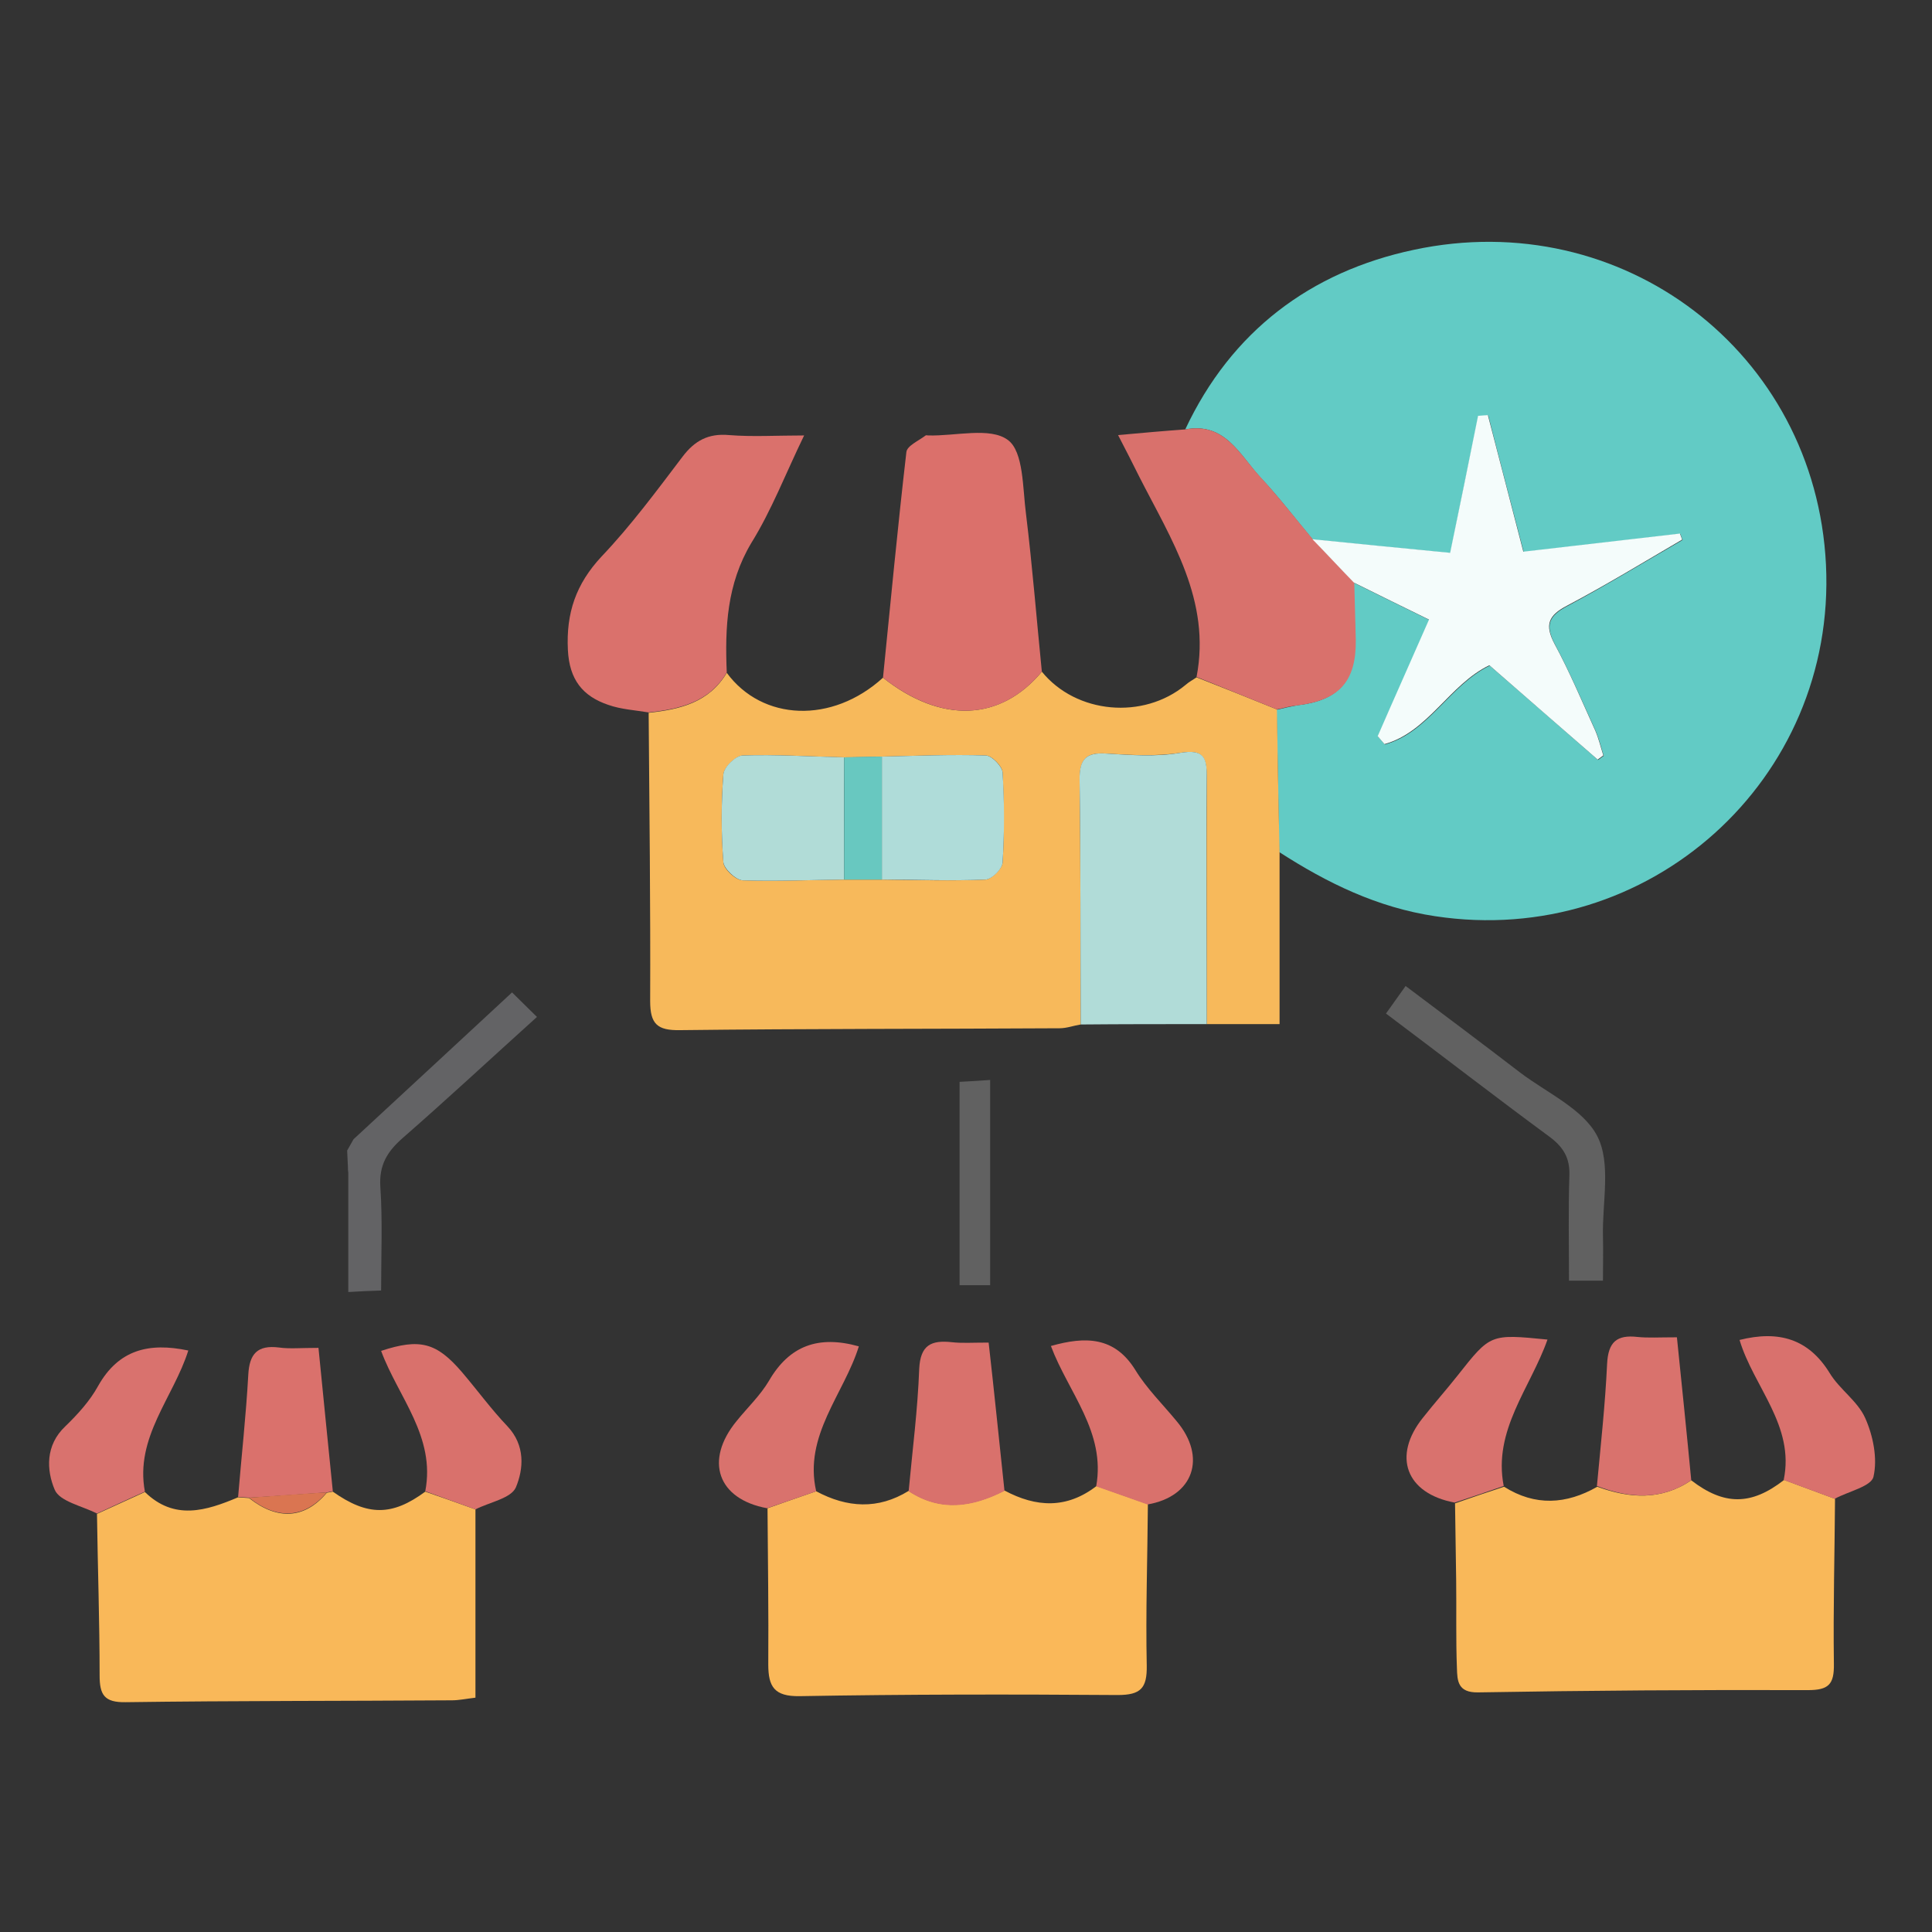<?xml version="1.0" encoding="utf-8"?>
<!-- Generator: Adobe Illustrator 21.1.0, SVG Export Plug-In . SVG Version: 6.00 Build 0)  -->
<svg version="1.1" id="Layer_1" xmlns="http://www.w3.org/2000/svg" xmlns:xlink="http://www.w3.org/1999/xlink" x="0px" y="0px"
	 viewBox="0 0 512 512" style="enable-background:new 0 0 512 512;" xml:space="preserve">
<rect x="0" y="0" width="512" height="512" fill="#333333" stroke="none"/>
<style type="text/css">
	.st0{fill:#62CBC5;}
	.st1{fill:#F7B95B;}
	.st2{fill:#F9B859;}
	.st3{fill:#FAB859;}
	.st4{fill:#D9716C;}
	.st5{fill:#DA716C;}
	.st6{fill:#DB706B;}
	.st7{fill:#B1DCD8;}
	.st8{fill:#D9726D;}
	.st9{fill:#616161;}
	.st10{fill:#D9716D;}
	.st11{fill:#D9726E;}
	.st12{fill:#636365;}
	.st13{fill:#595959;}
	.st14{fill:#F4FCFB;}
	.st15{fill:#AFDCD9;}
	.st16{fill:#B1DCD7;}
	.st17{fill:#68C8C0;}
	.st18{fill:#DA7551;}
</style>
<g id="vQpcbe.tif">
	<g>
		<path class="st0" d="M314.1,113.8c12.2-26,33.2-41.8,60.6-47.6c55.2-11.8,106.4,27.1,109.2,83.4c2.8,57.1-47,101.8-103.6,93.2
			c-15.3-2.3-28.6-8.8-41.3-17c-0.2-12.6-0.4-25.2-0.7-37.7c1.9-0.4,3.7-0.9,5.6-1.2c10.8-1.3,15.3-6.3,15.2-17.2
			c0-5.1-0.3-10.2-0.4-15.3c6.6,3.3,13.2,6.5,20.1,9.9c-4.9,11.1-9.2,21-13.6,30.9c0.6,0.7,1.2,1.4,1.8,2.1
			c11.6-3.2,17.2-15.8,27.8-20.9c9.7,8.4,19.2,16.7,28.7,25c0.5-0.4,1-0.7,1.5-1.1c-0.7-2.2-1.2-4.4-2.1-6.5
			c-3.5-7.7-6.8-15.5-10.8-23c-2.7-5.1-1.7-7.6,3.3-10.2c10.3-5.5,20.3-11.6,30.5-17.5c-0.2-0.5-0.4-1.1-0.6-1.6
			c-13.8,1.6-27.6,3.2-41.5,4.8c-3.3-12.7-6.4-24.4-9.4-36.2c-0.9,0.1-1.7,0.1-2.6,0.2c-2.4,11.9-4.9,23.8-7.4,36.3
			c-12.5-1.2-24.5-2.4-36.5-3.6c-4.6-5.5-9-11.3-13.9-16.5C328.5,120.5,324.6,111.8,314.1,113.8z"/>
		<path class="st1" d="M338.4,188c0.2,12.6,0.4,25.2,0.7,37.7c0,14.7,0,29.5,0,45.7c-6.5,0-12.9,0-19.3,0c0-21.8-0.1-43.7,0-65.5
			c0-5.2-0.9-7.4-7-6.4c-6.4,1-13.1,0.6-19.6,0.2c-5.5-0.4-7.1,1.6-7.1,7c0.3,21.6,0.2,43.2,0.3,64.8c-1.9,0.3-3.7,1-5.6,1
			c-33.5,0.2-67,0.1-100.6,0.5c-6,0.1-7.9-1.6-7.9-7.7c0.1-25.5-0.2-50.9-0.4-76.4c8.3-0.9,16-2.7,20.7-10.6
			c9.4,12.8,27.9,13.6,41.4,1.3c15.4,12.2,31.1,11.6,42.1-1.6c9.1,11.2,26.9,12.8,38.1,3.5c0.9-0.8,1.9-1.3,2.9-2
			C324.2,182.3,331.3,185.1,338.4,188z M223.7,233.1c3.3,0,6.7,0,10,0c9.2,0.1,18.4,0.4,27.5,0c1.6-0.1,4.4-2.9,4.5-4.5
			c0.5-8,0.4-16,0-23.9c-0.1-1.7-2.9-4.5-4.5-4.5c-9.2-0.3-18.3,0.1-27.5,0.3c-3.3,0.1-6.7,0.2-10,0.2c-9-0.2-17.9-0.8-26.9-0.5
			c-1.8,0.1-4.9,3.1-5.1,5c-0.6,7.7-0.6,15.5,0,23.3c0.1,1.8,3.2,4.7,5.1,4.8C205.7,233.6,214.7,233.2,223.7,233.1z"/>
		<path class="st2" d="M448.2,392.3c8.7,6.7,15.9,6.7,24.6-0.1c4.5,1.7,9,3.3,13.5,5c-0.1,14.6-0.5,29.1-0.3,43.7
			c0.1,5.5-1.4,7-6.9,7c-29.1-0.1-58.3,0.1-87.4,0.6c-5.4,0.1-5.5-3.1-5.6-6.4c-0.3-7.8-0.1-15.5-0.2-23.3
			c-0.1-6.8-0.2-13.6-0.3-20.4c4.3-1.5,8.7-3,13-4.4c8.2,5.2,16.5,4.7,24.7,0C431.8,397.1,440.2,397.7,448.2,392.3z"/>
		<path class="st3" d="M216.3,395.2c8.2,4.4,16.4,4.9,24.5-0.1c8.5,5.6,16.9,4.2,25.4-0.1c8.4,4.5,16.5,4.9,24.4-1.2
			c4.5,1.6,9,3.2,13.6,4.8c-0.1,14.3-0.6,28.5-0.3,42.8c0.1,6-1.6,7.8-7.7,7.8c-28.1-0.2-56.2-0.2-84.3,0.3
			c-6.7,0.1-8.3-2.5-8.3-8.4c0.1-13.8-0.1-27.6-0.2-41.4C207.6,398.2,212,396.7,216.3,395.2z"/>
		<path class="st2" d="M126,400c0,16.4,0,32.9,0,49.9c-2.5,0.3-4.4,0.7-6.2,0.7c-28.8,0.2-57.7,0.1-86.5,0.5c-5.7,0.1-6.9-2-6.9-7.1
			c0-14.3-0.5-28.6-0.7-42.8c4.2-1.9,8.5-3.9,12.7-5.8c7.8,7.6,16.2,5,24.7,1.4c1,0.1,1.9,0.1,2.9,0.2c7.6,6,14.8,5.5,20.6-1.4
			c0.5-0.1,1.1-0.2,1.6-0.3c9.2,6.5,15.7,6.5,24.5,0C117.1,396.8,121.5,398.4,126,400z"/>
		<path class="st4" d="M338.4,188c-7.1-2.9-14.2-5.7-21.3-8.6c3.9-20.3-6.7-36.4-15.2-53.1c-1.7-3.4-3.4-6.8-5.6-11
			c6.6-0.6,12.2-1.1,17.8-1.5c10.5-2,14.4,6.7,19.9,12.6c4.9,5.3,9.3,11,13.9,16.5c3.7,3.8,7.3,7.7,11,11.5
			c0.1,5.1,0.3,10.2,0.4,15.3c0.1,10.9-4.4,15.8-15.2,17.2C342.1,187.1,340.2,187.6,338.4,188z"/>
		<path class="st5" d="M192.6,178.2c-4.6,7.9-12.4,9.7-20.7,10.6c-3.6-0.6-7.3-0.8-10.7-2c-6.8-2.3-10.3-6.7-10.7-14.5
			c-0.5-9.8,2.1-17.5,8.9-24.8c7.8-8.2,14.6-17.4,21.5-26.5c3.2-4.2,6.8-6.2,12.3-5.7c6.2,0.5,12.5,0.1,19.9,0.1
			c-4.9,10.1-8.6,19.8-14,28.5C192.6,154.8,192.1,166.3,192.6,178.2z"/>
		<path class="st6" d="M276.1,178c-11,13.2-26.6,13.8-42.1,1.6c2-19.9,3.9-39.9,6.2-59.8c0.2-1.7,3.3-3,5.1-4.4c0.1-0.1,0.5,0,0.7,0
			c7.2,0.2,16.4-2.3,21.1,1.2c4.2,3.1,3.9,12.8,4.8,19.6C273.6,150.1,274.7,164,276.1,178z"/>
		<path class="st7" d="M286.4,271.5c-0.1-21.6,0-43.2-0.3-64.8c-0.1-5.4,1.6-7.4,7.1-7c6.5,0.4,13.2,0.9,19.6-0.2
			c6.1-1,7.1,1.1,7,6.4c-0.2,21.8,0,43.7,0,65.5C308.6,271.4,297.5,271.4,286.4,271.5z"/>
		<path class="st8" d="M216.3,395.2c-4.3,1.5-8.7,3-13,4.5c-13.1-2.4-16.7-12.6-8.1-23.1c2.9-3.6,6.3-6.8,8.6-10.7
			c5.4-9.3,13.1-12.1,23.8-9.1C223.7,369.4,212.9,380.4,216.3,395.2z"/>
		<path class="st4" d="M126,400c-4.4-1.6-8.9-3.2-13.3-4.8c2.8-14.5-7.2-25-11.7-37.2c10.3-3.4,14.7-2.2,21.4,5.6
			c4.1,4.8,7.8,9.9,12.1,14.4c4.7,5,4.3,11.2,2.2,16.2C135.4,397.1,129.7,398.1,126,400z"/>
		<path class="st4" d="M304.1,398.7c-4.5-1.6-9-3.2-13.6-4.8c2.6-14.4-7.4-24.9-12-37.2c9.2-2.6,16.9-2.5,22.4,6.4
			c3,4.9,7.2,9,10.9,13.5C319.9,386.2,316.3,396.6,304.1,398.7z"/>
		<path class="st4" d="M266.2,395.1c-8.4,4.3-16.9,5.7-25.4,0.1c1-10.8,2.4-21.6,2.8-32.4c0.3-6.4,3.2-7.7,8.7-7.1
			c2.6,0.3,5.3,0.1,9.7,0.1C263.5,369,264.8,382,266.2,395.1z"/>
		<path class="st9" d="M424.8,339.4c-3.1,0-5.6,0-9,0c0-9.5-0.2-18.7,0.1-27.8c0.2-4.7-1.6-7.6-5.2-10.3
			c-14.4-10.6-28.6-21.6-43.4-32.7c1.7-2.4,3.2-4.5,5.2-7.3c10.4,7.8,20.4,15.3,30.3,22.9c7.1,5.4,16.8,9.7,20.5,16.9
			c3.7,7.2,1.3,17.5,1.5,26.4C424.9,331.4,424.8,335.2,424.8,339.4z"/>
		<path class="st10" d="M486.2,397.2c-4.5-1.7-9-3.3-13.5-5c3-14.4-8-24.7-11.7-37.1c10.4-2.6,18.3-0.3,23.9,8.8
			c2.6,4.3,7.4,7.4,9.4,11.9c2.1,4.7,3.3,10.7,2.2,15.5C496,393.9,489.9,395.2,486.2,397.2z"/>
		<path class="st11" d="M398.5,393.8c-4.3,1.5-8.7,3-13,4.4c-12.9-2.4-16.6-12.3-8.4-22.5c3-3.8,6.2-7.4,9.2-11.2
			c8.7-11,8.6-11,23.8-9.5C405.6,367.8,395.6,379,398.5,393.8z"/>
		<path class="st11" d="M38.4,395.3c-4.3,1.9-8.5,3.9-12.7,5.8c-3.9-2-9.9-3.2-11.2-6.3c-2.2-5.2-2.5-11.8,2.8-16.8
			c3.3-3.2,6.5-6.7,8.7-10.7c5.4-9.6,13.4-11.6,23.9-9.4C46,370.3,35.7,380.9,38.4,395.3z"/>
		<path class="st8" d="M448.2,392.3c-8,5.4-16.4,4.8-25,1.5c1-10.8,2.2-21.6,2.7-32.4c0.3-5.8,2.6-7.7,8-7.1
			c2.8,0.3,5.7,0.1,10.5,0.1C445.7,367.1,447,379.7,448.2,392.3z"/>
		<path class="st12" d="M92.2,309.2c-0.1-1.4-0.1-2.9-0.2-4.3c0.6-1,1.1-2,1.7-3c13.8-12.8,27.7-25.6,42-38.9
			c2.3,2.3,4.2,4.1,6.6,6.5c-12.3,11.1-23.8,21.8-35.6,32.1c-4.1,3.6-6.3,7.2-5.9,13c0.6,8.9,0.2,17.9,0.2,27.4
			c-2.9,0.1-5.5,0.2-8.7,0.4c0-10.9,0-21.2,0-31.6C92.2,310.2,92.2,309.7,92.2,309.2z"/>
		<path class="st5" d="M88.2,395.2c-0.5,0.1-1.1,0.2-1.6,0.3c-6.9,0.5-13.7,1-20.6,1.4c-1-0.1-1.9-0.1-2.9-0.2
			c0.9-10.8,2.1-21.6,2.7-32.4c0.3-5.5,2.4-7.9,8.1-7.2c2.8,0.4,5.7,0.1,10.5,0.1C85.7,370,86.9,382.6,88.2,395.2z"/>
		<path class="st9" d="M262.4,286.2c0,18.4,0,36.2,0,54.4c-2.4,0-4.9,0-8.1,0c0-17.8,0-35.6,0-53.9
			C256.8,286.6,259.3,286.4,262.4,286.2z"/>
		<path class="st13" d="M93.7,301.9c-0.6,1-1.1,2-1.7,3C92.6,303.9,93.1,302.9,93.7,301.9z"/>
		<path class="st13" d="M92.2,309.2c0,0.5,0,1,0,1.5C92.2,310.2,92.2,309.7,92.2,309.2z"/>
		<path class="st14" d="M358.8,154.4c-3.7-3.8-7.3-7.7-11-11.5c12,1.2,24,2.4,36.5,3.6c2.6-12.5,5-24.4,7.4-36.3
			c0.9-0.1,1.7-0.1,2.6-0.2c3.1,11.8,6.1,23.6,9.4,36.2c13.9-1.6,27.7-3.2,41.5-4.8c0.2,0.5,0.4,1.1,0.6,1.6
			c-10.1,5.9-20.1,12-30.5,17.5c-5,2.6-6,5.1-3.3,10.2c4,7.4,7.3,15.3,10.8,23c0.9,2.1,1.4,4.3,2.1,6.5c-0.5,0.4-1,0.7-1.5,1.1
			c-9.5-8.3-19-16.5-28.7-25c-10.6,5.1-16.2,17.7-27.8,20.9c-0.6-0.7-1.2-1.4-1.8-2.1c4.3-9.9,8.7-19.7,13.6-30.9
			C372,160.9,365.4,157.7,358.8,154.4z"/>
		<path class="st15" d="M233.7,200.5c9.2-0.2,18.3-0.6,27.5-0.3c1.6,0,4.4,2.9,4.5,4.5c0.5,8,0.5,16,0,23.9
			c-0.1,1.7-2.8,4.4-4.5,4.5c-9.2,0.4-18.4,0-27.5,0C233.7,222.2,233.7,211.3,233.7,200.5z"/>
		<path class="st16" d="M223.7,233.1c-9,0.1-18,0.5-26.9,0.2c-1.8-0.1-4.9-3-5.1-4.8c-0.6-7.7-0.6-15.5,0-23.3c0.1-1.9,3.3-5,5.1-5
			c8.9-0.3,17.9,0.3,26.9,0.5C223.6,211.5,223.7,222.3,223.7,233.1z"/>
		<path class="st17" d="M223.7,233.1c0-10.8,0-21.6,0-32.4c3.3-0.1,6.7-0.2,10-0.2c0,10.9,0,21.7,0,32.6
			C230.4,233.1,227,233.1,223.7,233.1z"/>
		<path class="st18" d="M66,396.9c6.9-0.5,13.7-1,20.6-1.4C80.8,402.4,73.5,402.9,66,396.9z"/>
	</g>
</g>
</svg>
